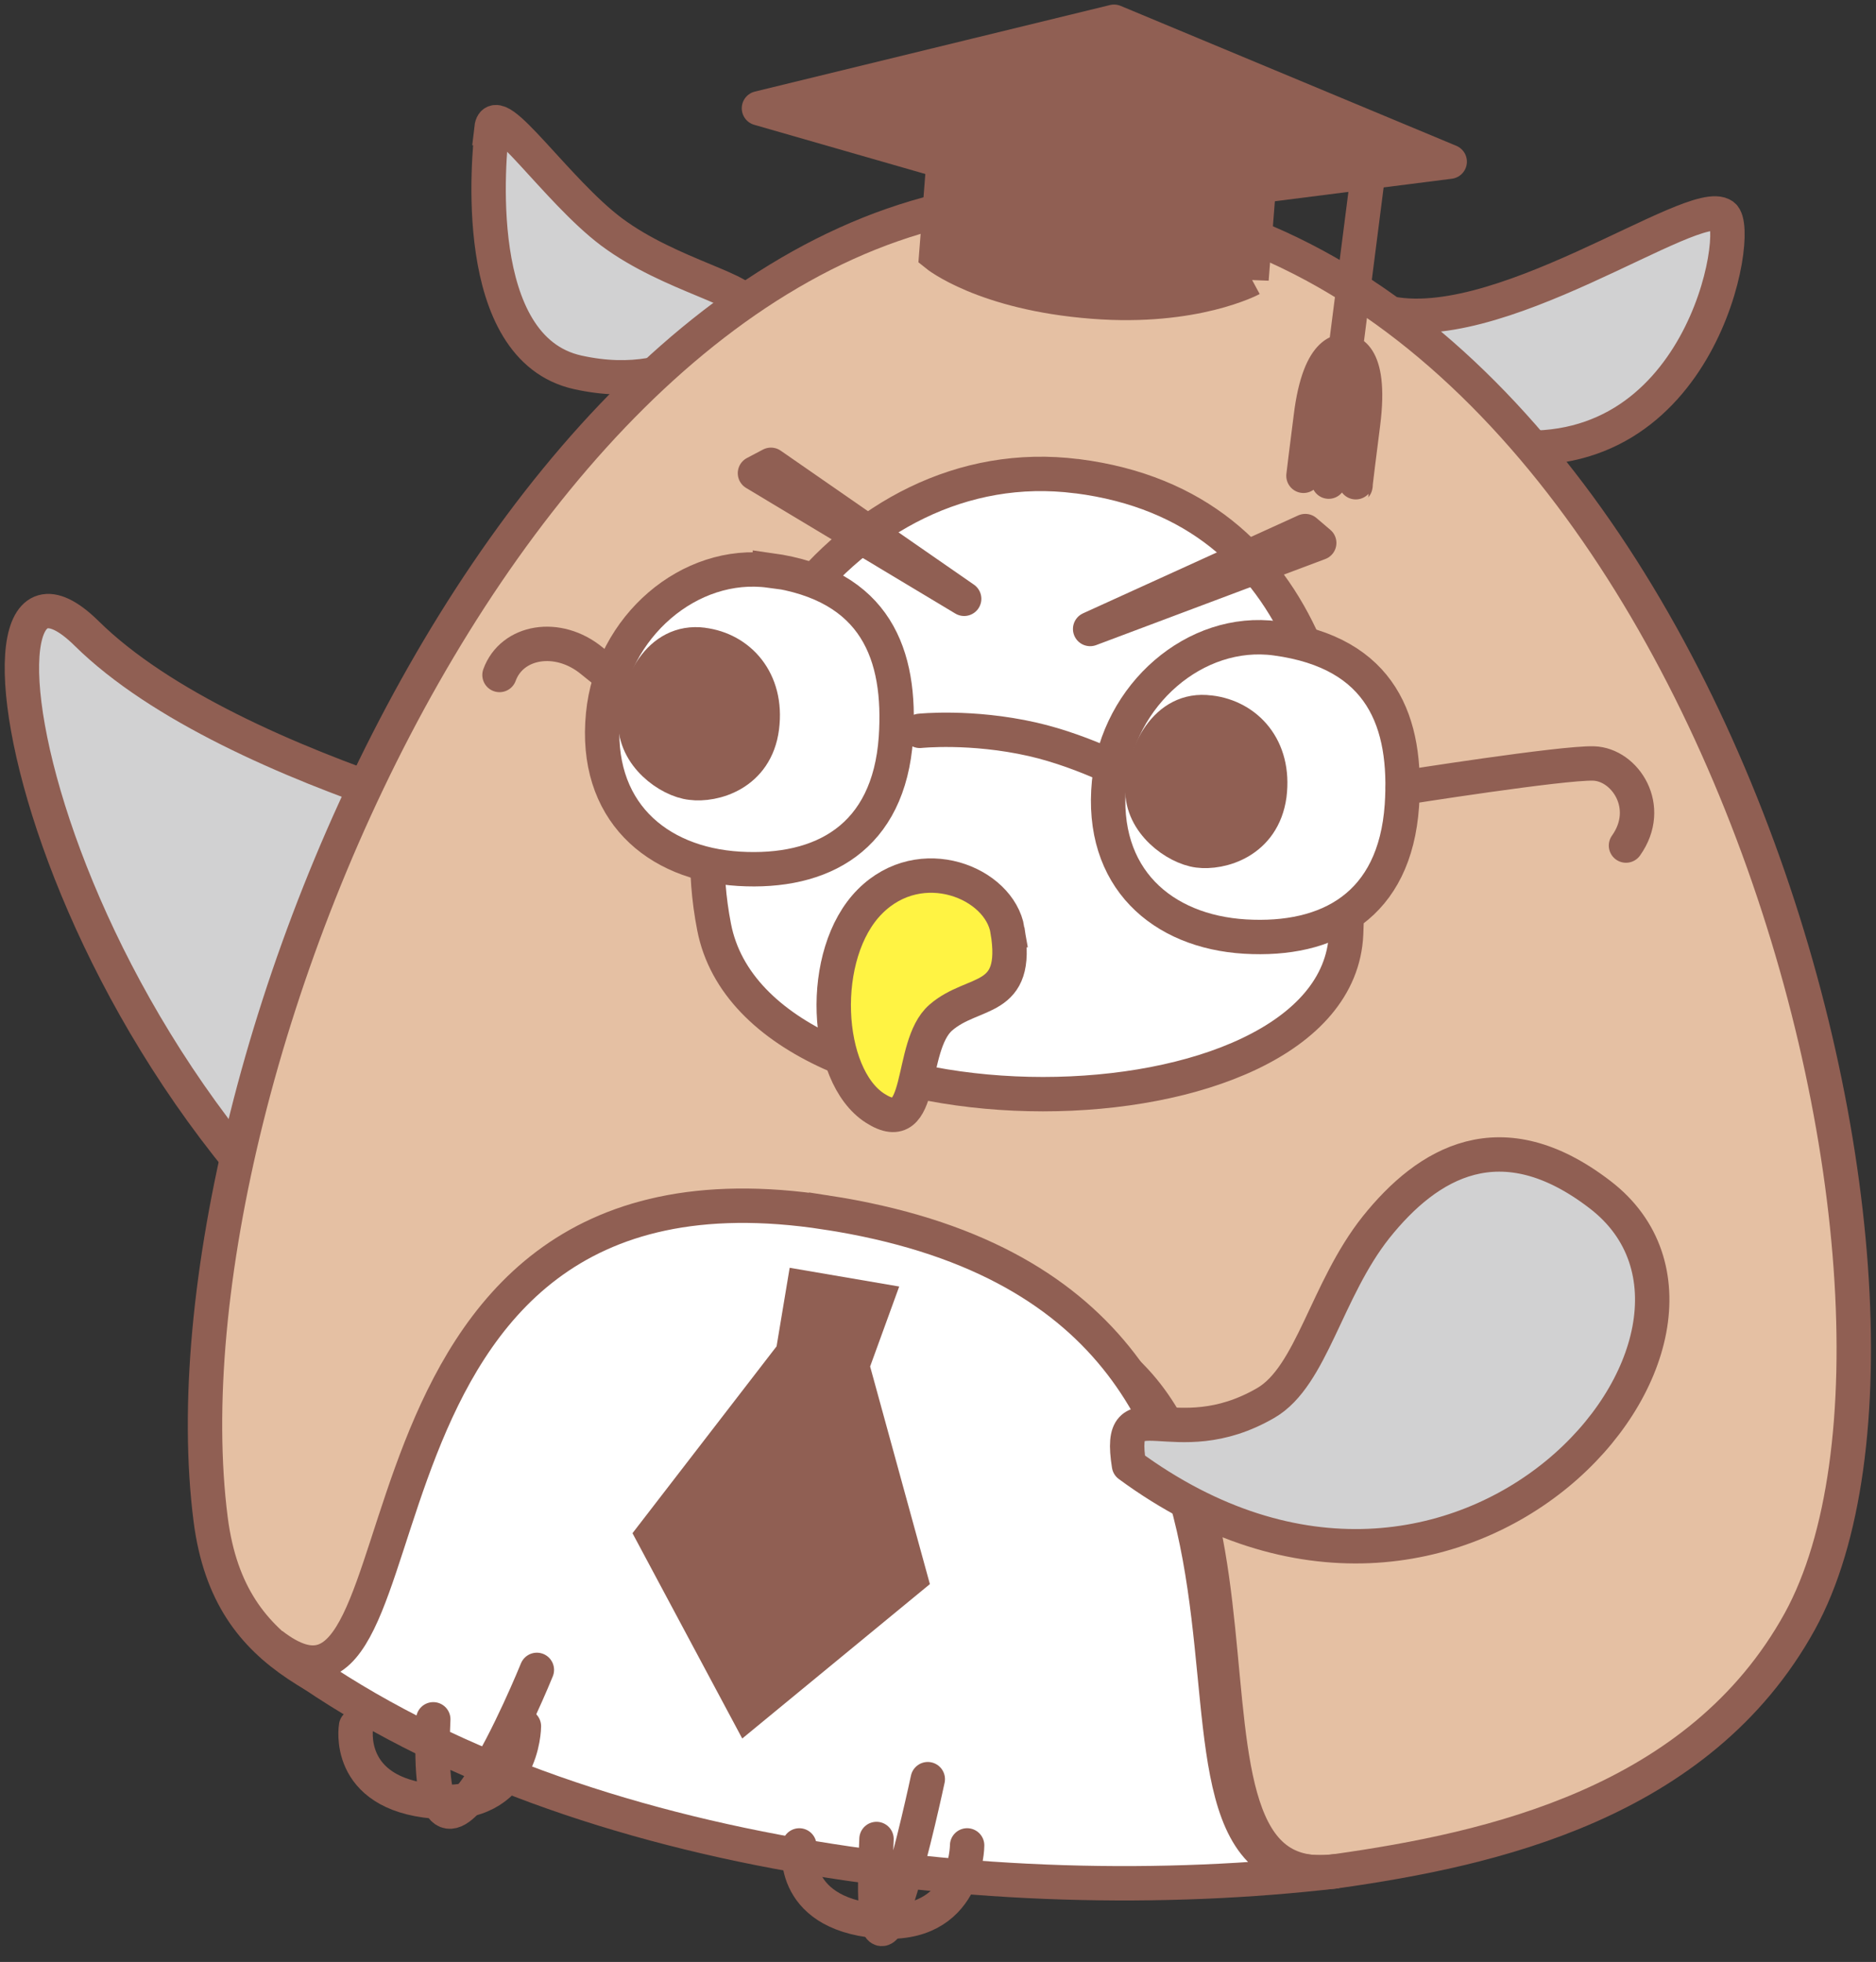<svg xmlns="http://www.w3.org/2000/svg" width="87" height="91" fill="none"><rect width="100%" height="100%" fill="#333333" stroke="none"/><g clip-path="url(#a)"><path fill="#D1D1D2" stroke="#905F53" stroke-linecap="round" stroke-miterlimit="10" stroke-width="1.595" d="M69.61 20.688c9.307 1.146 11.2-10.023 10.3-10.688-1.34-1.01-10.67 5.963-15.89 4.426-1.178-.344.416 5.62 5.59 6.262ZM22.818 5.94c-.138 1.216-1.085 10.207 3.973 11.33 5.08 1.124 7.621-2.155 7.852-2.981s-3.51-1.468-6.282-3.532c-2.54-1.904-5.404-6.216-5.566-4.817z"/><path fill="#D1D1D2" d="M27.922 39.702S10.855 36.124 4.018 29.38 1.64 50.55 21.317 63.004"/><path stroke="#905F53" stroke-linecap="round" stroke-miterlimit="10" stroke-width="1.595" d="M27.922 39.702S10.855 36.124 4.018 29.38 1.64 50.55 21.317 63.004"/><path fill="#E5C0A3" stroke="#905F53" stroke-linecap="round" stroke-miterlimit="10" stroke-width="1.595" d="M50.51 9.197C25.22 7.317 7.09 49.54 9.77 70.48c.9 6.973 6.12 7.5 11.154 10.436 8.384 4.862 2.033-24.61 26.214-19.816 14.85 2.935 5.127 27.063 14.85 25.687C69.1 85.778 78.8 83.668 83.466 75.205c8.36-15.23-4.619-63.898-32.98-66.008z"/><path fill="#905F53" stroke="#905F53" stroke-linecap="round" stroke-linejoin="round" stroke-width="1.595" d="m51.664 1.009 15.566 6.49-16.236 2.065-15.797-4.542z"/><path fill="#905F53" stroke="#905F53" stroke-linecap="round" stroke-miterlimit="10" stroke-width="1.595" d="M58.039 12.936s-2.633 1.422-7.345 1.055c-5.08-.39-7.275-2.18-7.275-2.18l.555-7.086L58.593 5.87l-.554 7.087z"/><path stroke="#905F53" stroke-linecap="round" stroke-miterlimit="10" stroke-width="1.595" d="m63.512 7.523-1.894 14.816M62.404 16.307s1.247-.092.808 3.348-.347 2.844-.347 2.844M62.404 16.307s-1.202-.367-1.617 3.05c-.439 3.44-.347 2.844-.347 2.844"/><path fill="#fff" stroke="#905F53" stroke-linecap="round" stroke-miterlimit="10" stroke-width="1.595" d="M38.315 56.238c-23.834-3.67-17.76 26.169-25.705 20.045 12.587 9.725 33.396 12.385 49.4 10.505-11.801 1.399 3.303-26.399-23.695-30.55ZM49.932 22.087c-10.647-1.354-18.869 10.481-16.814 20.917 2.033 10.435 28.87 10.114 29.308.32.393-8.875-1.385-19.815-12.471-21.237z"/><path fill="#fff" stroke="#905F53" stroke-linecap="round" stroke-miterlimit="10" stroke-width="1.595" d="M59.17 29.61c-3.718-.505-7.321 2.591-7.737 6.674-.439 4.45 2.471 6.926 6.305 7.156 3.857.229 6.952-1.422 7.275-6.078.254-3.83-.9-7.087-5.843-7.752Z"/><path fill="#905F53" stroke="#905F53" stroke-linecap="round" stroke-miterlimit="10" stroke-width="1.595" d="M56.098 33.05c-2.055-.276-3.071 1.972-3.117 3.532-.047 1.582 1.547 2.729 2.586 2.866 1.04.138 3.002-.39 3.303-2.568.277-2.202-1.063-3.624-2.749-3.83z"/><path fill="#fff" stroke="#905F53" stroke-linecap="round" stroke-miterlimit="10" stroke-width="1.595" d="M35.705 26.467c-3.718-.505-7.344 2.592-7.736 6.674-.44 4.45 2.47 6.927 6.304 7.156s6.952-1.422 7.276-6.078c.254-3.83-.901-7.087-5.844-7.775z"/><path stroke="#905F53" stroke-linecap="round" stroke-miterlimit="10" stroke-width="1.595" d="M42.657 33.899s2.379-.253 5.22.39c2.517.573 4.873 1.88 4.873 1.88M65.06 36.536s7.39-1.17 8.845-1.124 2.772 2.018 1.501 3.807M23.165 31.307c.577-1.583 2.702-1.95 4.272-.665s2.102 1.537 2.102 1.537"/><path fill="#905F53" stroke="#905F53" stroke-linecap="round" stroke-miterlimit="10" stroke-width="1.595" d="M32.61 29.908c-2.078-.275-3.071 1.972-3.14 3.555-.047 1.582 1.547 2.73 2.586 2.844 1.04.137 3.003-.39 3.28-2.569s-1.063-3.624-2.749-3.83zM36.768 62.774l-6.49 8.418 4.388 8.21 7.552-6.215-2.702-9.84zM37.276 59.724l3.349.573-1.109 3.05-2.748-.573z"/><path stroke="#905F53" stroke-linecap="round" stroke-miterlimit="10" stroke-width="1.595" d="M43.026 82.522s-2.887 13.577-2.378 2.775"/><path stroke="#905F53" stroke-linecap="round" stroke-miterlimit="10" stroke-width="1.595" d="M37.068 85.595s-.554 3.119 3.603 3.509c4.18.39 4.18-3.51 4.18-3.51M24.897 77.453s-5.312 13.119-4.804 2.293"/><path stroke="#905F53" stroke-linecap="round" stroke-miterlimit="10" stroke-width="1.595" d="M16.513 80.067s-.554 3.12 3.603 3.487c4.18.39 4.18-3.487 4.18-3.487"/><path fill="#FFF343" stroke="#905F53" stroke-linecap="round" stroke-miterlimit="10" stroke-width="1.595" d="M46.722 43.141c-.37-2.201-4.019-3.692-6.375-1.33-2.425 2.431-2.124 8.073.231 9.587s1.525-2.867 3.049-4.197 3.672-.62 3.095-4.06Z"/><path fill="#D1D1D2" stroke="#905F53" stroke-linecap="round" stroke-linejoin="round" stroke-width="1.595" d="M74.205 55.412c8.338 6.4-6.351 23.945-21.848 12.546-.6-3.761 2.055-.39 6.351-2.89 2.125-1.238 2.795-5.23 5.104-8.142 2.402-3.004 5.797-5.046 10.393-1.514"/><path fill="#905F53" stroke="#905F53" stroke-linecap="round" stroke-linejoin="round" stroke-width="1.595" d="m50.556 29.174 9.977-4.541.646.55zM44.713 27.774l-8.961-6.215-.74.39z"/></g><defs><clipPath id="a"><path fill="#fff" d="M0 0h87v90.48H0z"/></clipPath></defs></svg>